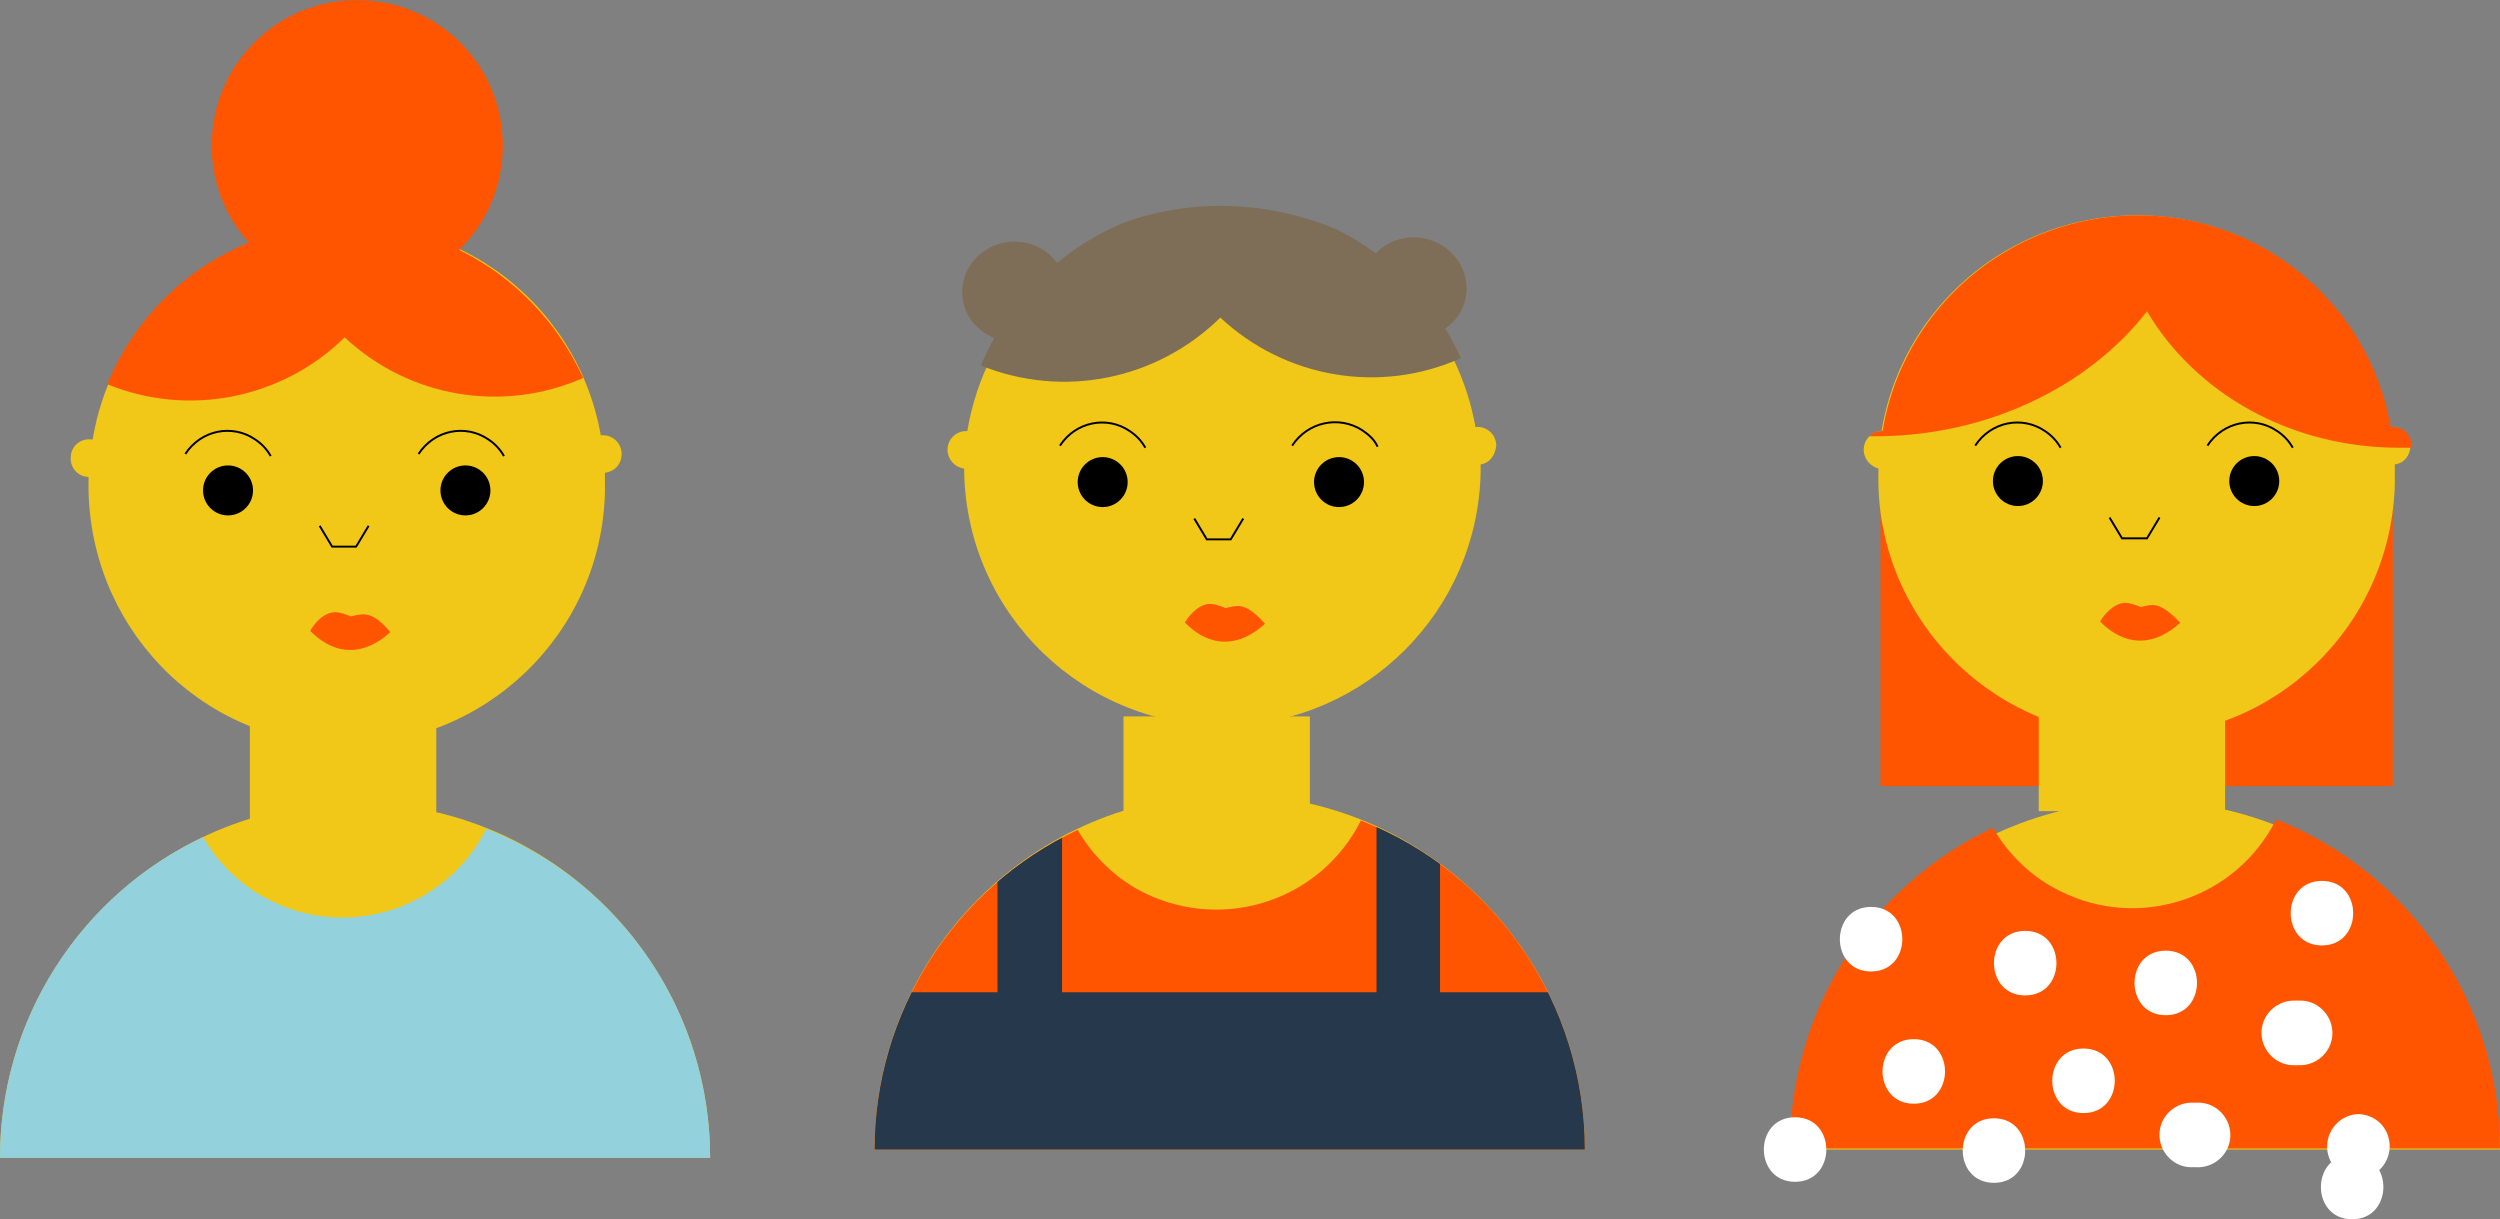 <svg xmlns="http://www.w3.org/2000/svg" xmlns:xlink="http://www.w3.org/1999/xlink" viewBox="0 0 240.1 117.1"><rect x="0" y="0" width="240.1" height="117.1" fill="#808080" stroke="none"/><path fill="#F50" d="M180.6 47.5h49.2v28h-49.2v-28z"/><ellipse transform="rotate(-6.383 97.44 27.974)" fill="#7E6E57" cx="97.4" cy="28" rx="5" ry="4.8"/><ellipse transform="rotate(-75.653 135.836 27.562)" fill="#7E6E57" cx="135.8" cy="27.6" rx="4.8" ry="5"/><path fill="#F1C718" d="M24 67h17.9v11.8H24V67zM0 111.2c0-18.8 15.3-34.1 34.1-34.1s34.1 15.3 34.1 34.1"/><path fill="#93D1DC" d="M46.7 79.6c-3.8 7.6-13.1 10.7-20.7 6.9-2.7-1.3-5-3.5-6.5-6.1C7.6 86 0 98 0 111.2h68.2c0-13.9-8.5-26.5-21.5-31.6z"/><path fill="#F1C718" d="M59.7 43.6c0-1-.8-1.8-1.8-1.8h-.2c-2.4-13.5-15.3-22.4-28.8-19.9-10.3 1.9-18.3 10-20 20.3h-.2c-1-.1-1.9.7-1.9 1.7-.1 1 .7 1.9 1.7 1.9v.4C8.3 60 19.1 71.3 32.8 71.5s25-10.6 25.3-24.3v-1.8c.9-.1 1.6-.8 1.6-1.8z"/><circle cx="21.9" cy="47.1" r="2.4"/><circle cx="44.7" cy="47.1" r="2.4"/><path fill="none" stroke="#000" stroke-width=".19" stroke-miterlimit="10" d="M17.8 43.6c1.5-2.3 4.5-2.9 6.7-1.4.6.4 1.1.9 1.5 1.6m14.2-.2c1.5-2.3 4.5-2.9 6.7-1.4.6.4 1.1.9 1.5 1.6m-17.7 6.7l1.2 2h2.3l1.2-2"/><path fill="#F50" d="M34.9 59c-.4 0-.8.1-1.2.2-.5-.2-1-.4-1.5-.4-1.4 0-2.4 1.7-2.4 1.8 4.1 4.1 7.7 0 7.7.1S36.3 59 34.9 59zm9.2-35c5.5-5.4 5.6-14.3.2-19.8S30-1.4 24.5 4c-5.3 5.2-5.6 13.8-.6 19.3-6.2 2.5-11.1 7.5-13.6 13.6 7.8 3.2 16.8 1.4 22.8-4.5 6.2 5.8 15.2 7.3 22.9 3.9-2.4-5.3-6.6-9.7-11.9-12.3z"/><path fill="#F1C718" d="M195.8 66.1h17.9v11.8h-17.9V66.1zm-23.9 44.3c.3-18.8 15.9-33.8 34.7-33.5 18.4.3 33.2 15.1 33.5 33.5"/><path fill="#F50" d="M218.6 78.7c-3.8 7.6-13.1 10.7-20.7 6.9-2.7-1.3-5-3.5-6.5-6.1-11.9 5.6-19.5 17.6-19.5 30.8h68.2c0-13.9-8.6-26.5-21.5-31.6z"/><path fill="#F1C718" d="M231.5 42.8c0-1-.8-1.8-1.8-1.8h-.2c-2.4-13.5-15.3-22.4-28.8-19.9-10.3 1.9-18.3 10-20 20.3h-.1c-1 .1-1.7 1-1.6 2 .1.8.7 1.4 1.4 1.6v.4c-.3 13.7 10.6 25 24.3 25.3 13.7.3 25-10.6 25.3-24.3v-1.8c.9-.1 1.5-.9 1.5-1.8z"/><circle cx="193.8" cy="46.2" r="2.4"/><circle cx="216.5" cy="46.2" r="2.4"/><path fill="none" stroke="#000" stroke-width=".19" stroke-miterlimit="10" d="M189.7 42.8c1.5-2.3 4.5-2.9 6.7-1.4.6.4 1.1.9 1.5 1.6m14.1-.2c1.5-2.3 4.5-2.9 6.7-1.4.6.4 1.1.9 1.5 1.6m-17.6 6.7l1.2 2h2.4l1.2-2"/><path fill="#F50" d="M206.8 58.1c-.4 0-.8.1-1.2.2-.5-.2-1-.4-1.5-.4-1.3 0-2.4 1.7-2.4 1.8 4.1 4.1 7.7 0 7.7.1s-1.3-1.6-2.6-1.7z"/><path fill="#F1C718" d="M107.9 68.8h17.9v11.8h-17.9V68.8zM84 110.4c0-18.8 15.3-34.1 34.1-34.1s34.1 15.3 34.1 34.1"/><path fill="#F50" d="M130.7 78.8c-3.8 7.6-13 10.7-20.7 7-2.7-1.3-5-3.5-6.5-6.1C91.6 85.3 84 97.3 84 110.4h68.2c0-13.9-8.5-26.5-21.5-31.6z"/><path fill="#F1C718" d="M143.7 42.8c0-1-.8-1.8-1.8-1.8h-.2c-2.4-13.5-15.3-22.4-28.8-19.9-10.3 1.9-18.3 10-20 20.3h-.1c-1 0-1.8.8-1.8 1.8 0 .9.7 1.7 1.6 1.8v.4c.3 13.7 11.6 24.5 25.3 24.3 13.3-.3 24-11 24.3-24.3v-.8c.8-.1 1.4-.8 1.5-1.8z"/><circle cx="105.9" cy="46.3" r="2.4"/><circle cx="128.6" cy="46.3" r="2.4"/><path fill="none" stroke="#000" stroke-width=".19" stroke-miterlimit="10" d="M101.8 42.8c1.5-2.3 4.5-2.9 6.7-1.4.6.4 1.1.9 1.5 1.6m14.1-.2c1.5-2.3 4.5-2.9 6.7-1.5.6.4 1.2.9 1.5 1.6m-17.6 6.9l1.2 2h2.3l1.2-2"/><path fill="#F50" d="M118.9 58.2c-.4 0-.8.1-1.2.2-.5-.2-1-.4-1.5-.4-1.3 0-2.4 1.7-2.4 1.8 4.1 4.1 7.7 0 7.7.1s-1.3-1.7-2.6-1.7z"/><path fill="#7E6E57" d="M128.3 22c-6.5-2.7-13.8-3-20.4-.6-6.2 2.6-11.1 7.5-13.7 13.7 7.9 3.2 16.9 1.4 23-4.6 6.2 5.8 15.3 7.4 23.1 3.9-2.4-5.4-6.7-9.8-12-12.4z"/><path fill="none" d="M231.5 42.9h-1.2c-10.5 0-19.6-5.3-24.2-13.1-5.6 7.2-15.2 12-26.2 12h-.6c-.7.7-.8 1.9-.1 2.6.3.3.7.5 1.1.6v.4c-.3 13.7 10.6 25 24.3 25.3 13.7.3 25-10.6 25.3-24.3v-1.8c.9-.1 1.6-.8 1.6-1.7z"/><path fill="#F50" d="M206.2 29.9c4.6 7.8 13.7 13.1 24.2 13.1h1.2v-.2c0-1-.8-1.8-1.8-1.8h-.2c-2.4-13.5-15.3-22.4-28.8-19.9-10.3 1.9-18.3 10-20 20.3h-.1c-.5 0-.9.2-1.2.5h.6c10.8 0 20.5-4.8 26.1-12z"/><defs><path id="a" d="M130.7 78.8c-3.8 7.6-13 10.7-20.7 7-2.7-1.3-5-3.5-6.5-6.1C91.6 85.3 84 97.3 84 110.4h68.2c0-13.9-8.5-26.5-21.5-31.6z"/></defs><clipPath id="b"><use xlink:href="#a" overflow="visible"/></clipPath><g clip-path="url(#b)"><path fill="#25384C" d="M102 95.3h-6.2V79.4h6.2v15.9zm36.3 2.9V78.4h-6.1v19.8h6.1zm14.6-2.9H82.6v15.1h70.2l.1-15.1z"/></g><path fill="#FFF" d="M210.7 112.1h.2c1.7.1 3.2-1.2 3.3-2.9.1-1.7-1.2-3.2-2.9-3.3h-.6c-1.7-.1-3.2 1.2-3.3 2.9-.1 1.7 1.2 3.2 2.9 3.3h.4zM208 97.5c4 0 4-6.2 0-6.2s-4 6.2 0 6.2zm15-6.7c4 0 4-6.2 0-6.2s-4 6.2 0 6.2zm-2.5 11.5h.2c1.7.1 3.2-1.2 3.3-2.9.1-1.7-1.2-3.2-2.9-3.3h-.6c-1.7-.1-3.2 1.2-3.3 2.9-.1 1.7 1.2 3.2 2.9 3.3h.4zm5.9 10.9h.2c1.7-.1 3-1.6 2.9-3.3-.1-1.6-1.3-2.8-2.9-2.9h-.2c-1.7.1-3 1.6-2.9 3.3.1 1.6 1.4 2.9 2.9 2.9z"/><path fill="#FFF" d="M225.9 117.1c4 0 4-6.2 0-6.2s-4 6.2 0 6.2zm-31.4-21.5c4 0 4-6.2 0-6.2s-4 6.2 0 6.2zm5.6 11.3c4 0 4-6.2 0-6.2s-4 6.2 0 6.2zm-8.6 6.7c4 0 4-6.2 0-6.2s-4 6.2 0 6.2zm-7.7-7.6c4 0 4-6.2 0-6.2s-4 6.2 0 6.2zm-11.4 7.5c4 0 4-6.2 0-6.2s-4 6.2 0 6.2zm7.3-20.2c4 0 4-6.2 0-6.2s-4 6.2 0 6.2z"/></svg>
